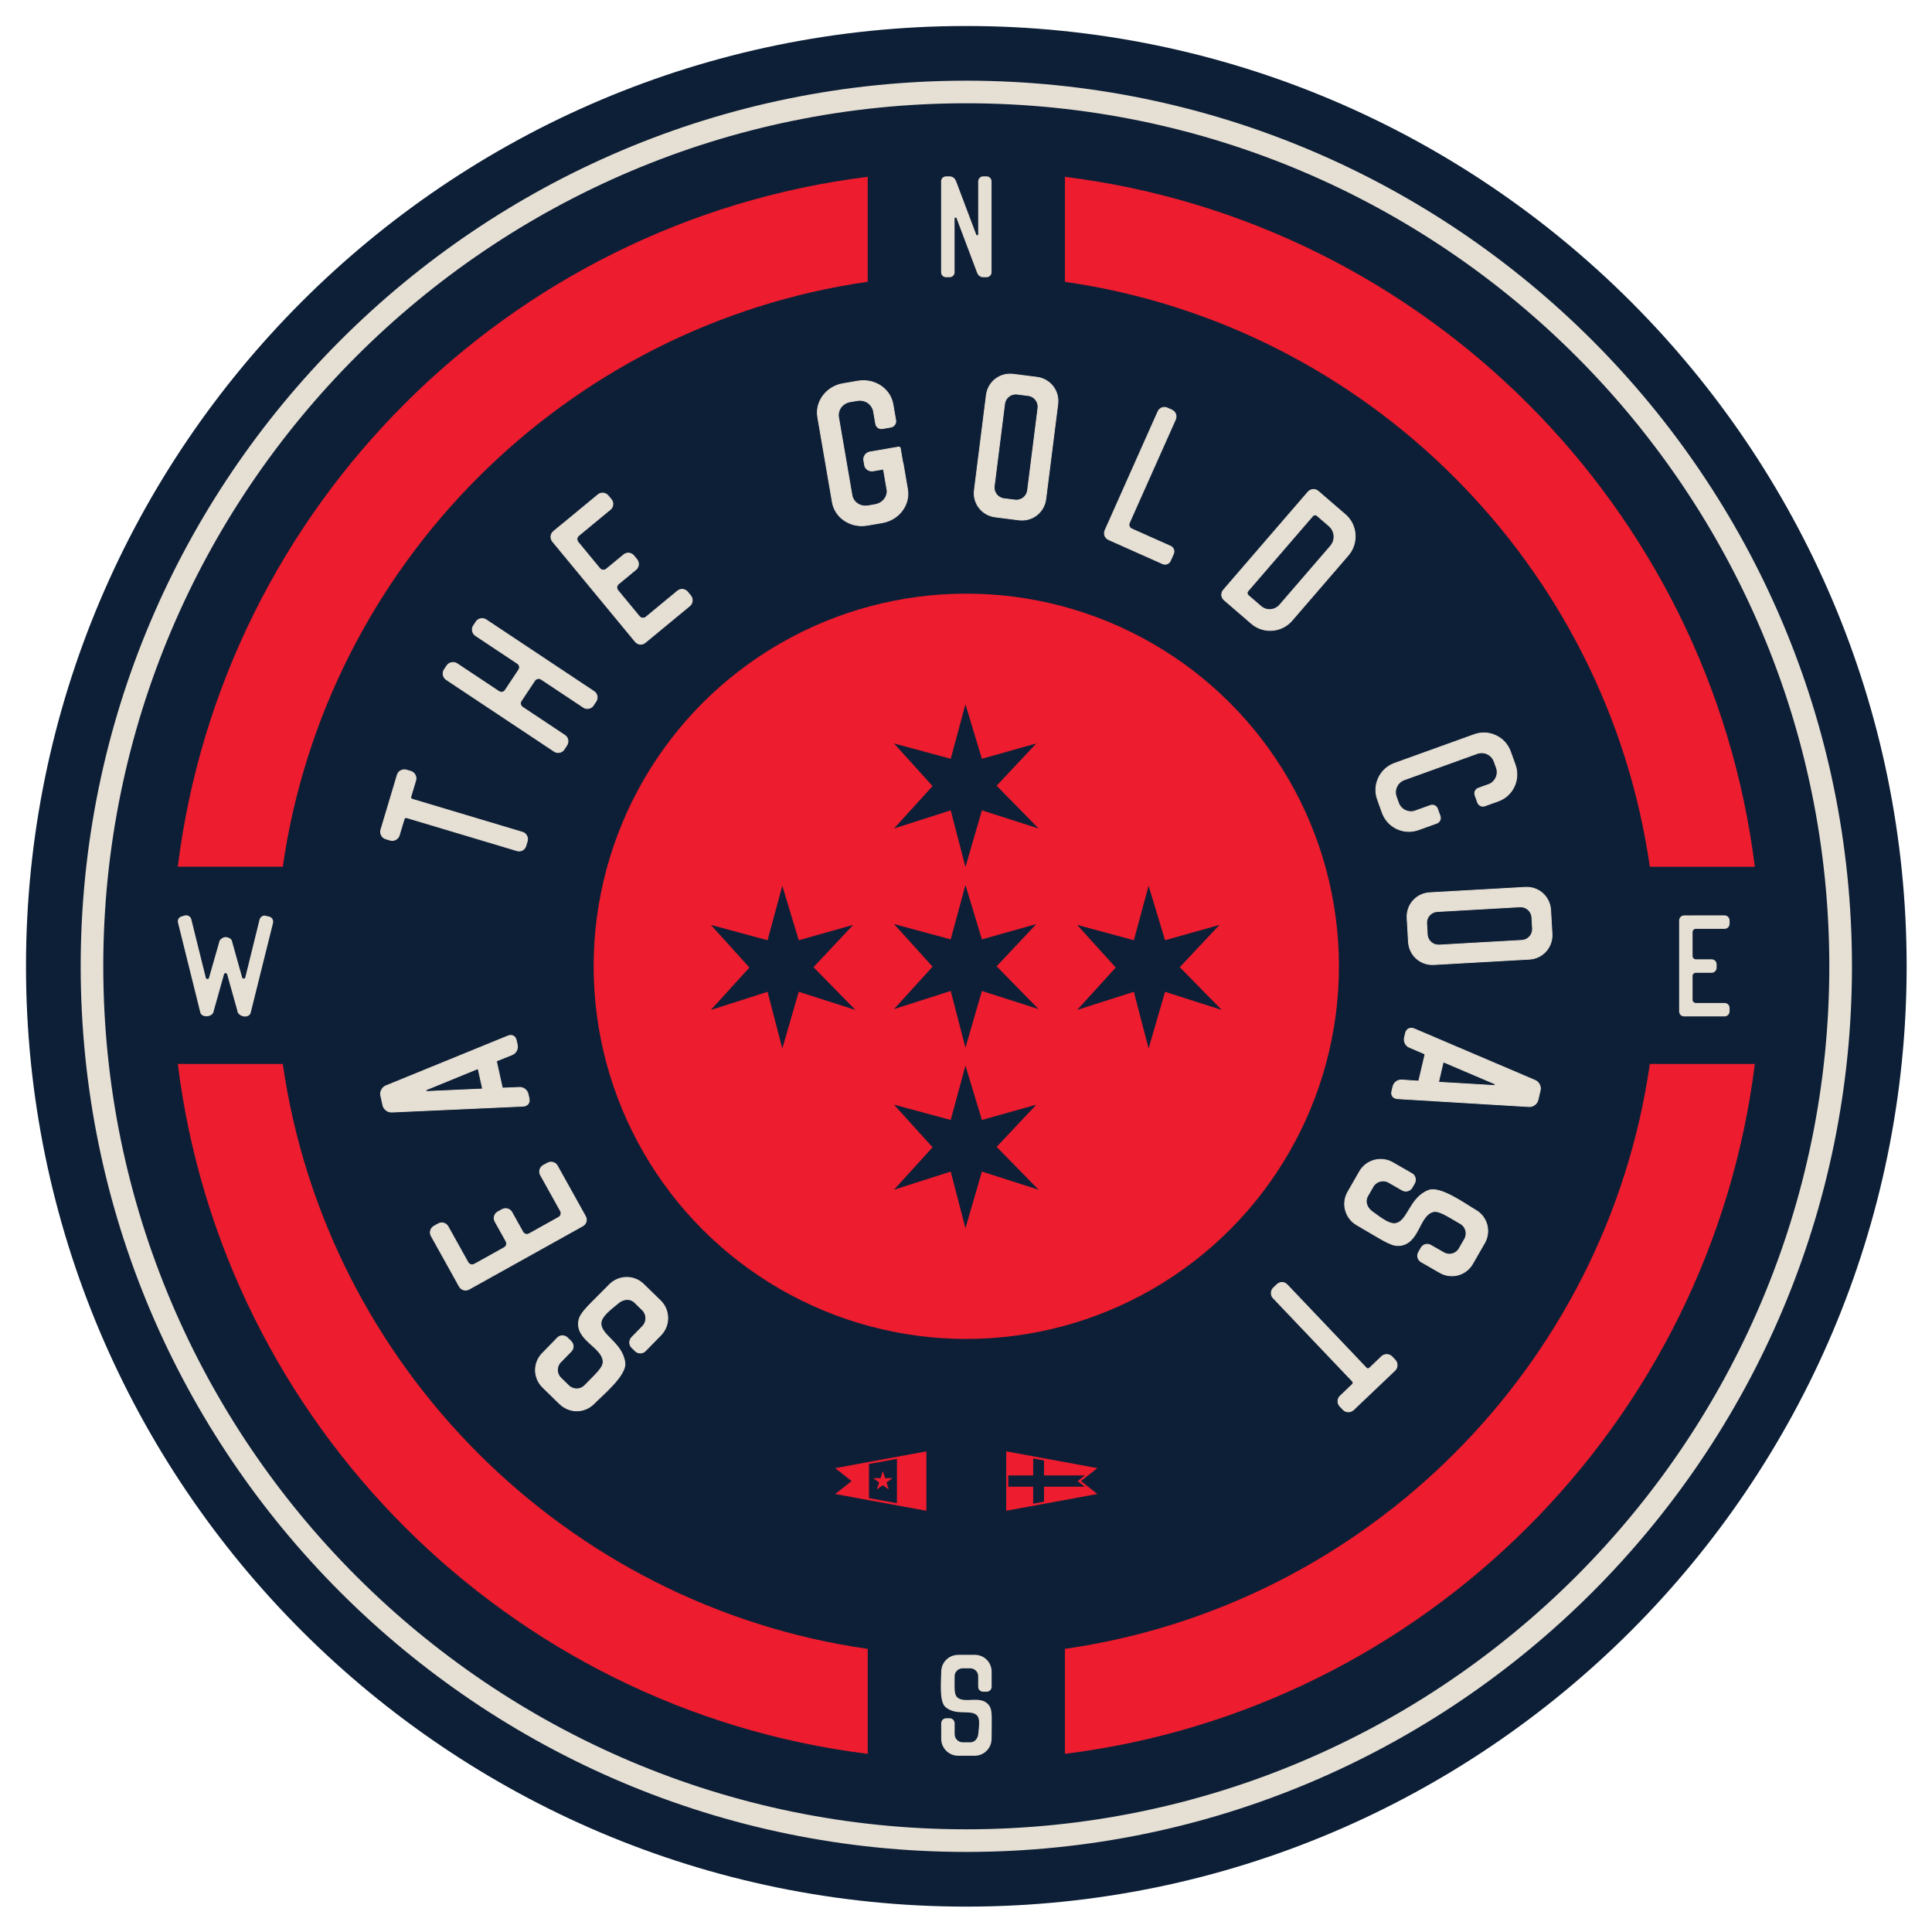 <svg xmlns="http://www.w3.org/2000/svg" id="Layer_1" width="210mm" height="210mm" viewBox="0 0 595.28 595.28"><defs><style>      .st0, .st1 {        fill: #e6dfd4;      }      .st2 {        fill: #0d1f36;      }      .st1 {        stroke: #e6dfd4;        stroke-miterlimit: 10;        stroke-width: .25px;      }      .st3 {        fill: #ed1c2e;      }    </style></defs><path class="st2" d="M297.73,8.01C137.98,8.01,8.01,137.98,8.01,297.73s129.97,289.73,289.73,289.73,289.73-129.97,289.73-289.73S457.49,8.01,297.73,8.01Z"></path><path class="st0" d="M297.73,24.86C147.27,24.86,24.86,147.27,24.86,297.73s122.41,272.88,272.88,272.88,272.88-122.41,272.88-272.88S448.2,24.86,297.73,24.86ZM297.73,563.64c-146.62,0-265.91-119.29-265.91-265.91S151.11,31.82,297.73,31.82s265.91,119.28,265.91,265.91-119.28,265.91-265.91,265.91Z"></path><g><path class="st3" d="M87.13,327.82h-32.35c13.77,110.76,101.81,198.8,212.58,212.57v-32.34c-93.06-13.36-166.86-87.16-180.23-180.23Z"></path><path class="st3" d="M267.36,86.83v-32.35c-110.76,13.77-198.8,101.81-212.58,212.57h32.35c13.37-93.06,87.17-166.87,180.23-180.23Z"></path><path class="st3" d="M508.34,267.06h32.35c-13.77-110.76-101.81-198.81-212.57-212.57v32.35c93.06,13.36,166.86,87.16,180.22,180.23Z"></path><path class="st3" d="M328.12,508.04v32.34c110.76-13.77,198.8-101.81,212.57-212.57h-32.35c-13.36,93.06-87.16,166.87-180.22,180.23Z"></path></g><g><path class="st3" d="M338.12,452.35l-28.09-5.17v18.31l28.09-5.17-5.05-3.99,5.05-3.99ZM334.24,458.08h-12.56v4.62l-3.34.62v-5.24h-7.67v-3.47h7.67v-5.24l3.34.62v4.62h12.56l-2.2,1.74,2.2,1.74Z"></path><g><path class="st3" d="M262.39,456.34l-5.05,3.99,28.09,5.17v-18.31l-28.09,5.17,5.05,3.99ZM276.36,463.17l-8.61-1.59v-10.5l8.61-1.59v13.67Z"></path><polygon class="st3" points="269.04 455.44 271.31 455.44 272.01 453.28 272.72 455.44 274.99 455.44 273.15 456.78 273.85 458.94 272.01 457.61 270.17 458.94 270.88 456.78 269.04 455.44"></polygon></g></g><g><path class="st1" d="M172.46,432.56l-5.22-5.1c-2.96-2.89-3.02-7.53-.12-10.49l3.94-4.04.68-.7c.84-.86,2.18-.92,3.13,0l1.03,1c.95.93.92,2.27.08,3.13l-3.25,3.33c-1.32,1.35-1.3,3.55.06,4.88l2.43,2.37c1.36,1.32,3.6,1.34,4.92-.02,3.49-3.58,5.75-5.48,5.69-7.39-.18-4.59-8.7-6.57-7.47-12.76.5-2.49,3.36-4.76,9.39-10.93,2.85-2.92,7.57-3.05,10.53-.16l5.23,5.1c2.96,2.89,2.98,7.65.12,10.57l-4.5,4.6-.24.25c-.93.95-2.31.88-3.17.04l-1.07-1.04c-.86-.84-.84-2.27,0-3.13l3.37-3.45c1.32-1.36,1.3-3.64-.06-4.96l-2.43-2.37c-1.36-1.32-3.43-1.1-4.92.1-3.38,2.72-5.27,4.41-5.42,6.12-.36,3.91,6.62,6.14,7.35,12.4.49,3.86-7.08,10.05-9.53,12.56-2.89,2.96-7.57,2.98-10.53.08Z"></path><path class="st1" d="M139.71,393.1l-.03-.05-6.83-12.26c-.59-1.06-.16-2.41.9-3l1.31-.73c1.06-.58,2.39-.21,2.98.85l6.13,11.01c.42.75,1.28,1,2.04.58l9.1-5.06c.75-.42,1-1.28.58-2.03l-3.36-6.03c-.59-1.06-.21-2.39.84-2.97l1.31-.73c1.06-.59,2.44-.24,3.02.82l3.36,6.03c.42.75,1.23,1.03,1.98.61l9.05-5.04c.76-.42,1-1.28.58-2.03l-6.13-11.01c-.59-1.06-.21-2.39.84-2.98l1.31-.72c1.06-.59,2.44-.24,3.02.82l6.85,12.31,1.79,3.22c.65,1.16.29,2.41-.87,3.05l-34.93,19.45c-1.06.59-2.41.29-3.05-.87l-1.79-3.22Z"></path><path class="st1" d="M154.71,335.02c.04.17.1.21.29.24l4.96-.21c1.33-.11,2.48.86,2.75,2.04l.32,1.46c.26,1.18-.47,2.17-1.79,2.28l-40.57,1.82c-1.23.03-2.43-.88-2.69-2.06l-.24-1.07-.1-.45v-.06s-.33-1.46-.33-1.46c-.26-1.18.45-2.51,1.58-2.99l37.59-15.35c1.24-.51,2.3.02,2.59,1.31l.31,1.4c.29,1.29-.38,2.56-1.62,3.07l-4.6,1.84c-.16.09-.19.21-.15.38l1.72,7.8ZM147.39,329.58c-.03-.11-.04-.17-.11-.21-.07-.04-.18-.02-.29,0l-15.55,6.37c-.17.04-.2.16-.16.33s.12.27.29.23l16.79-.75c.11-.03.22-.05.27-.12.04-.07.03-.12,0-.24l-1.24-5.61Z"></path><path class="st1" d="M126.59,237.67c1.16.35,1.85,1.64,1.5,2.79l-1.47,4.9c-.15.5,0,.78.5.93l33.88,10.14c1.16.35,1.8,1.62,1.45,2.78l-.41,1.38c-.38,1.27-1.58,1.87-2.74,1.52l-33.88-10.14c-.5-.15-.78,0-.93.5l-1.47,4.9c-.35,1.16-1.64,1.85-2.79,1.5l-1.38-.41c-1.16-.35-1.85-1.63-1.5-2.79l5.06-16.91c.35-1.16,1.63-1.85,2.79-1.51l1.38.41Z"></path><path class="st1" d="M137.7,205.1c.67-1,2.11-1.29,3.11-.63l12.88,8.56c.72.48,1.52.32,1.99-.4l4.11-6.18c.48-.72.35-1.56-.37-2.04l-12.88-8.56c-1-.67-1.33-2.06-.66-3.06l.83-1.25c.67-1,2.07-1.25,3.08-.58l33.24,22.1c1.01.67,1.28,2.02.61,3.03l-.83,1.25c-.67,1-2.02,1.28-3.03.61l-12.98-8.63c-.72-.48-1.59-.3-2.07.42l-4.11,6.18c-.48.72-.27,1.55.45,2.02l12.98,8.63c1.01.67,1.25,2.07.58,3.08l-.83,1.25c-.67,1-2.02,1.28-3.03.61l-33.24-22.1c-1.01-.67-1.33-2.05-.66-3.06l.83-1.25Z"></path><path class="st1" d="M173.43,161.38l.04-.04,10.81-8.93c.93-.77,2.34-.59,3.11.34l.95,1.15c.77.93.64,2.3-.29,3.07l-9.7,8.01c-.67.55-.75,1.44-.2,2.11l6.62,8.02c.55.67,1.44.75,2.1.2l5.32-4.39c.93-.77,2.3-.64,3.07.29l.95,1.15c.77.93.67,2.35-.26,3.12l-5.32,4.39c-.67.55-.79,1.4-.24,2.06l6.58,7.97c.55.67,1.44.75,2.1.2l9.7-8.01c.93-.77,2.31-.64,3.07.29l.95,1.15c.77.93.67,2.35-.26,3.12l-10.85,8.96-2.83,2.34c-1.02.84-2.31.72-3.15-.3l-25.42-30.79c-.77-.93-.72-2.31.3-3.15l2.83-2.34Z"></path><path class="st1" d="M264.34,117.43c5.1-.88,9.96,2.31,10.79,7.13l.17.96.03.17.66,3.85c.17.96-.55,1.9-1.51,2.07l-2.55.44c-1.08.18-1.95-.48-2.12-1.45l-.66-3.85-.03-.17c-.55-2.18-2.66-3.57-4.98-3.17l-2.16.37c-2.44.42-3.99,2.55-3.6,4.82l4.12,23.97c.38,2.21,2.56,3.7,5,3.28l2.15-.37c2.21-.38,3.76-2.22,3.7-4.25l-1.15-6.69-3.12.54c-1.3.22-2.49-.56-2.69-1.75l-.25-1.47c-.2-1.19.64-2.39,1.94-2.61l8.78-1.51c.28-.05.48.09.53.37l.75,4.36q.06.05.08.1l.64,3.74.76,4.42c.83,4.82-2.69,9.45-7.79,10.32l-4.65.8c-5.04.87-9.91-2.32-10.73-7.14l-4.5-26.18c-.83-4.82,2.69-9.45,7.74-10.31l4.65-.8Z"></path><path class="st1" d="M319.49,116.24c4.1.52,6.94,4.18,6.43,8.28l-3.69,29.25c-.52,4.11-4.18,6.94-8.28,6.43l-7.3-.92c-4.11-.52-6.95-4.18-6.43-8.28l3.69-29.25c.52-4.11,4.18-6.95,8.29-6.43l7.3.92ZM313.39,121.44c-1.88-.24-3.62,1.11-3.85,2.99l-3.2,25.37c-.24,1.88,1.11,3.62,2.99,3.85l3.42.43c1.89.24,3.62-1.11,3.86-2.99l3.2-25.37c.24-1.88-1.11-3.62-2.99-3.85l-3.42-.43Z"></path><path class="st1" d="M360.66,168.29c.89.4,1.3,1.46.9,2.36l-.96,2.15c-.4.89-1.46,1.3-2.35.9l-16.03-7.14-.1-.05-.11-.05-.42-.19c-1.11-.49-1.62-1.73-1.08-2.94l16.25-36.46c.54-1.21,1.81-1.65,2.91-1.16l1.36.61c1.11.49,1.67,1.75,1.13,2.96l-14.15,31.74c-.35.79-.08,1.6.71,1.95l11.93,5.32Z"></path><path class="st1" d="M414.53,158.57c3.7,3.19,4.04,8.87.88,12.52l-17.34,20.1c-3.19,3.7-8.79,4.11-12.49.92l-8.39-7.24c-.92-.79-1.06-2.12-.19-3.12l26.01-30.15c.79-.92,2.21-1.06,3.12-.27l8.39,7.24ZM405.83,158.88c-.39-.34-1-.33-1.41.15l-19.86,23.01c-.42.48-.33,1.08.06,1.42l3.91,3.38c1.7,1.47,4.29,1.27,5.79-.47l15.62-18.1c1.62-1.87,1.41-4.63-.46-6.24l-3.65-3.15Z"></path><path class="st1" d="M466.86,235.66c1.63,4.54-.71,9.54-5.2,11.15l-3.95,1.42-.21.08c-.92.33-1.9-.17-2.21-1.04l-.8-2.21c-.33-.92.12-1.88,1.03-2.21l3.51-1.27c1.81-.9,2.74-3.07,2.04-5.01l-.7-1.95c-.76-2.11-3.12-3.21-5.22-2.45l-22.48,8.1c-2.11.76-3.21,3.11-2.45,5.22l.7,1.95c.7,1.94,2.8,3.02,4.82,2.53l4.97-1.79c.92-.33,1.88.12,2.21,1.04l.8,2.21c.31.86-.12,1.88-1.04,2.21l-5.07,1.83-.11.04-.43.15c-4.54,1.64-9.54-.71-11.17-5.25l-1.48-4.11c-1.61-4.49.74-9.48,5.28-11.12l24.58-8.86c4.49-1.62,9.48.74,11.1,5.22l1.48,4.11Z"></path><path class="st1" d="M478.2,287.72c.23,4.13-2.85,7.59-6.98,7.82l-29.43,1.66c-4.13.23-7.58-2.85-7.82-6.98l-.42-7.34c-.24-4.13,2.85-7.59,6.98-7.82l29.43-1.66c4.13-.23,7.58,2.85,7.82,6.98l.42,7.34ZM471.99,282.66c-.11-1.89-1.75-3.35-3.64-3.25l-25.53,1.45c-1.89.11-3.36,1.74-3.25,3.64l.2,3.44c.11,1.89,1.75,3.35,3.64,3.25l25.53-1.45c1.89-.11,3.36-1.74,3.25-3.64l-.2-3.44Z"></path><path class="st1" d="M439.05,325.02c.04-.17,0-.24-.16-.33l-4.56-1.96c-1.25-.47-1.87-1.86-1.59-3.03l.34-1.45c.28-1.18,1.36-1.75,2.6-1.28l37.36,15.93c1.12.51,1.81,1.85,1.53,3.02l-.25,1.07-.11.44v.06s-.35,1.45-.35,1.45c-.28,1.18-1.49,2.07-2.72,2.02l-40.53-2.44c-1.34-.08-2.07-1.02-1.76-2.3l.33-1.4c.3-1.29,1.45-2.14,2.78-2.06l4.94.34c.19-.02.26-.12.3-.29l1.83-7.78ZM443.3,333.11c-.03.11-.04.17,0,.24.04.07.16.1.27.12l16.77.99c.17.04.25-.06.29-.22s.01-.29-.16-.33l-15.46-6.59c-.11-.03-.22-.05-.29-.01-.07.04-.08.1-.11.21l-1.31,5.6Z"></path><path class="st1" d="M457.38,383.03l-3.63,6.33c-2.05,3.59-6.53,4.8-10.12,2.74l-4.88-2.8-.85-.49c-1.05-.6-1.44-1.89-.78-3.03l.72-1.25c.66-1.15,1.96-1.45,3-.85l4.04,2.31c1.64.95,3.76.37,4.7-1.27l1.69-2.94c.94-1.64.4-3.81-1.25-4.75-4.33-2.49-6.73-4.19-8.56-3.66-4.4,1.32-4.18,10.05-10.48,10.41-2.53.14-5.44-2.06-12.91-6.35-3.54-2.03-4.85-6.56-2.79-10.14l3.63-6.33c2.06-3.59,6.66-4.79,10.19-2.76l5.58,3.2.3.17c1.15.66,1.43,2.01.83,3.06l-.74,1.3c-.6,1.04-1.98,1.38-3.03.77l-4.18-2.4c-1.64-.94-3.84-.35-4.78,1.3l-1.69,2.94c-.94,1.64-.21,3.59,1.32,4.73,3.48,2.59,5.59,4,7.28,3.71,3.87-.63,4.29-7.94,10.16-10.2,3.61-1.44,11.49,4.34,14.53,6.09,3.59,2.06,4.77,6.58,2.71,10.17Z"></path><path class="st1" d="M412.85,433.3c-.84-.88-.8-2.34.08-3.17l3.71-3.53c.38-.35.38-.68.03-1.06l-24.39-25.62c-.83-.88-.75-2.3.12-3.13l1.04-.99c.96-.92,2.3-.84,3.13.03l24.38,25.63c.36.37.68.38,1.06.02l3.71-3.53c.88-.84,2.34-.8,3.17.08l.99,1.04c.83.88.79,2.34-.08,3.17l-12.79,12.17c-.88.84-2.34.8-3.17-.08l-.99-1.04Z"></path></g><circle class="st3" cx="297.73" cy="297.73" r="114.82"></circle><path class="st0" d="M295.24,509.88h5.11c2.9,0,5.19,2.3,5.19,5.2v4.63c0,.85-.64,1.53-1.57,1.53h-1.01c-.93,0-1.57-.68-1.57-1.53v-3.26c0-1.32-1.09-2.41-2.42-2.41h-2.37c-1.33,0-2.46,1.09-2.46,2.41,0,3.5-.2,5.56.76,6.48,2.34,2.22,7.57-.97,9.99,2.74.97,1.49.64,4.03.64,10.07,0,2.86-2.3,5.23-5.19,5.23h-5.11c-2.9,0-5.23-2.37-5.23-5.23v-4.75c0-.93.73-1.57,1.57-1.57h1.05c.84,0,1.53.72,1.53,1.57v3.39c0,1.33,1.13,2.45,2.46,2.45h2.37c1.33,0,2.25-1.12,2.42-2.45.36-3.02.48-4.79-.28-5.72-1.73-2.13-6.32.16-9.74-2.62-2.13-1.69-1.37-8.49-1.37-10.95,0-2.9,2.34-5.2,5.23-5.2Z"></path><path class="st0" d="M292.46,54.34c1.17-.04,1.81.68,2.14,1.53l6.2,16.43c.04.12.16.2.32.2.2-.04.28-.16.28-.32v-16.31c0-.84.68-1.53,1.53-1.53h1.05c.84,0,1.53.68,1.53,1.53v28.02c0,.84-.68,1.53-1.53,1.53h-1.05c-.97,0-1.61-.61-1.93-1.53l-6.28-16.67c-.04-.16-.16-.2-.36-.16-.16,0-.24.08-.24.28v16.55c0,.84-.64,1.53-1.57,1.53h-1.01c-.93,0-1.57-.68-1.57-1.53v-28.02c0-.84.64-1.53,1.57-1.53h.93Z"></path><path class="st0" d="M521.52,282.04h9.86c.84,0,1.53.72,1.53,1.57v1.05c0,.84-.68,1.53-1.53,1.53h-8.82c-.6,0-1.05.44-1.05,1.05v7.29c0,.6.44,1.05,1.05,1.05h4.83c.84,0,1.53.68,1.53,1.53v1.05c0,.84-.68,1.57-1.53,1.57h-4.83c-.6,0-1.05.4-1.05,1.01v7.25c0,.6.44,1.04,1.05,1.04h8.82c.84,0,1.53.68,1.53,1.53v1.04c0,.85-.68,1.57-1.53,1.57h-12.44c-.93,0-1.57-.65-1.57-1.57v-27.98c0-.85.65-1.57,1.57-1.57h2.58Z"></path><path class="st0" d="M77.25,312.05c-.52,1.89-3.91,1.32-4.15-.68v-.08l-3.1-11.04c-.04-.28-.24-.4-.52-.4s-.44.12-.48.4l-3.18,11.36v.04c-.32,1.81-3.7,2.02-4.1.32l-6.89-27.74c-.2-.85.33-1.69,1.17-1.89l1.01-.28c.84-.2,1.73.32,1.93,1.17l4.47,18c.04.28.2.4.48.4s.48-.12.52-.4l3.06-10.71s0-.08.04-.12v-.08c.16-.8.76-1.21,1.41-1.49.12,0,.16-.04.28-.04l.04-.04c.2-.04.4-.04.56,0l.04.04h.08c.68.12,1.37.48,1.53,1.09l3.14,11.23c.04.28.24.4.52.4s.44-.12.48-.4l4.39-17.8c.28-.85,1.08-1.41,1.93-1.13l1.05.24c.84.2,1.36,1.09,1.17,1.94l-6.89,27.7Z"></path><g><polygon class="st2" points="297.47 267.15 292.93 249.68 275.46 255.27 287.34 242.21 275.46 229.07 292.93 233.79 297.47 217.02 302.54 233.79 319.3 229.07 307.08 242.09 320 255.27 302.54 249.68 297.47 267.15"></polygon><polygon class="st2" points="297.47 322.8 292.93 305.33 275.46 310.92 287.34 297.85 275.46 284.72 292.93 289.44 297.47 272.67 302.54 289.44 319.3 284.72 307.08 297.73 320 310.92 302.54 305.33 297.47 322.8"></polygon><polygon class="st2" points="297.47 378.44 292.93 360.98 275.46 366.57 287.34 353.5 275.46 340.37 292.93 345.08 297.47 328.32 302.54 345.08 319.3 340.37 307.08 353.38 320 366.57 302.54 360.98 297.47 378.44"></polygon><polygon class="st2" points="353.9 323.06 349.36 305.59 331.89 311.18 343.77 298.12 331.89 284.98 349.36 289.7 353.9 272.93 358.97 289.7 375.73 284.98 363.51 298 376.43 311.18 358.97 305.59 353.9 323.06"></polygon><polygon class="st2" points="241.04 323.06 236.5 305.59 219.03 311.18 230.91 298.12 219.03 284.98 236.5 289.7 241.04 272.93 246.11 289.7 262.87 284.98 250.65 298 263.57 311.18 246.11 305.59 241.04 323.06"></polygon></g></svg>